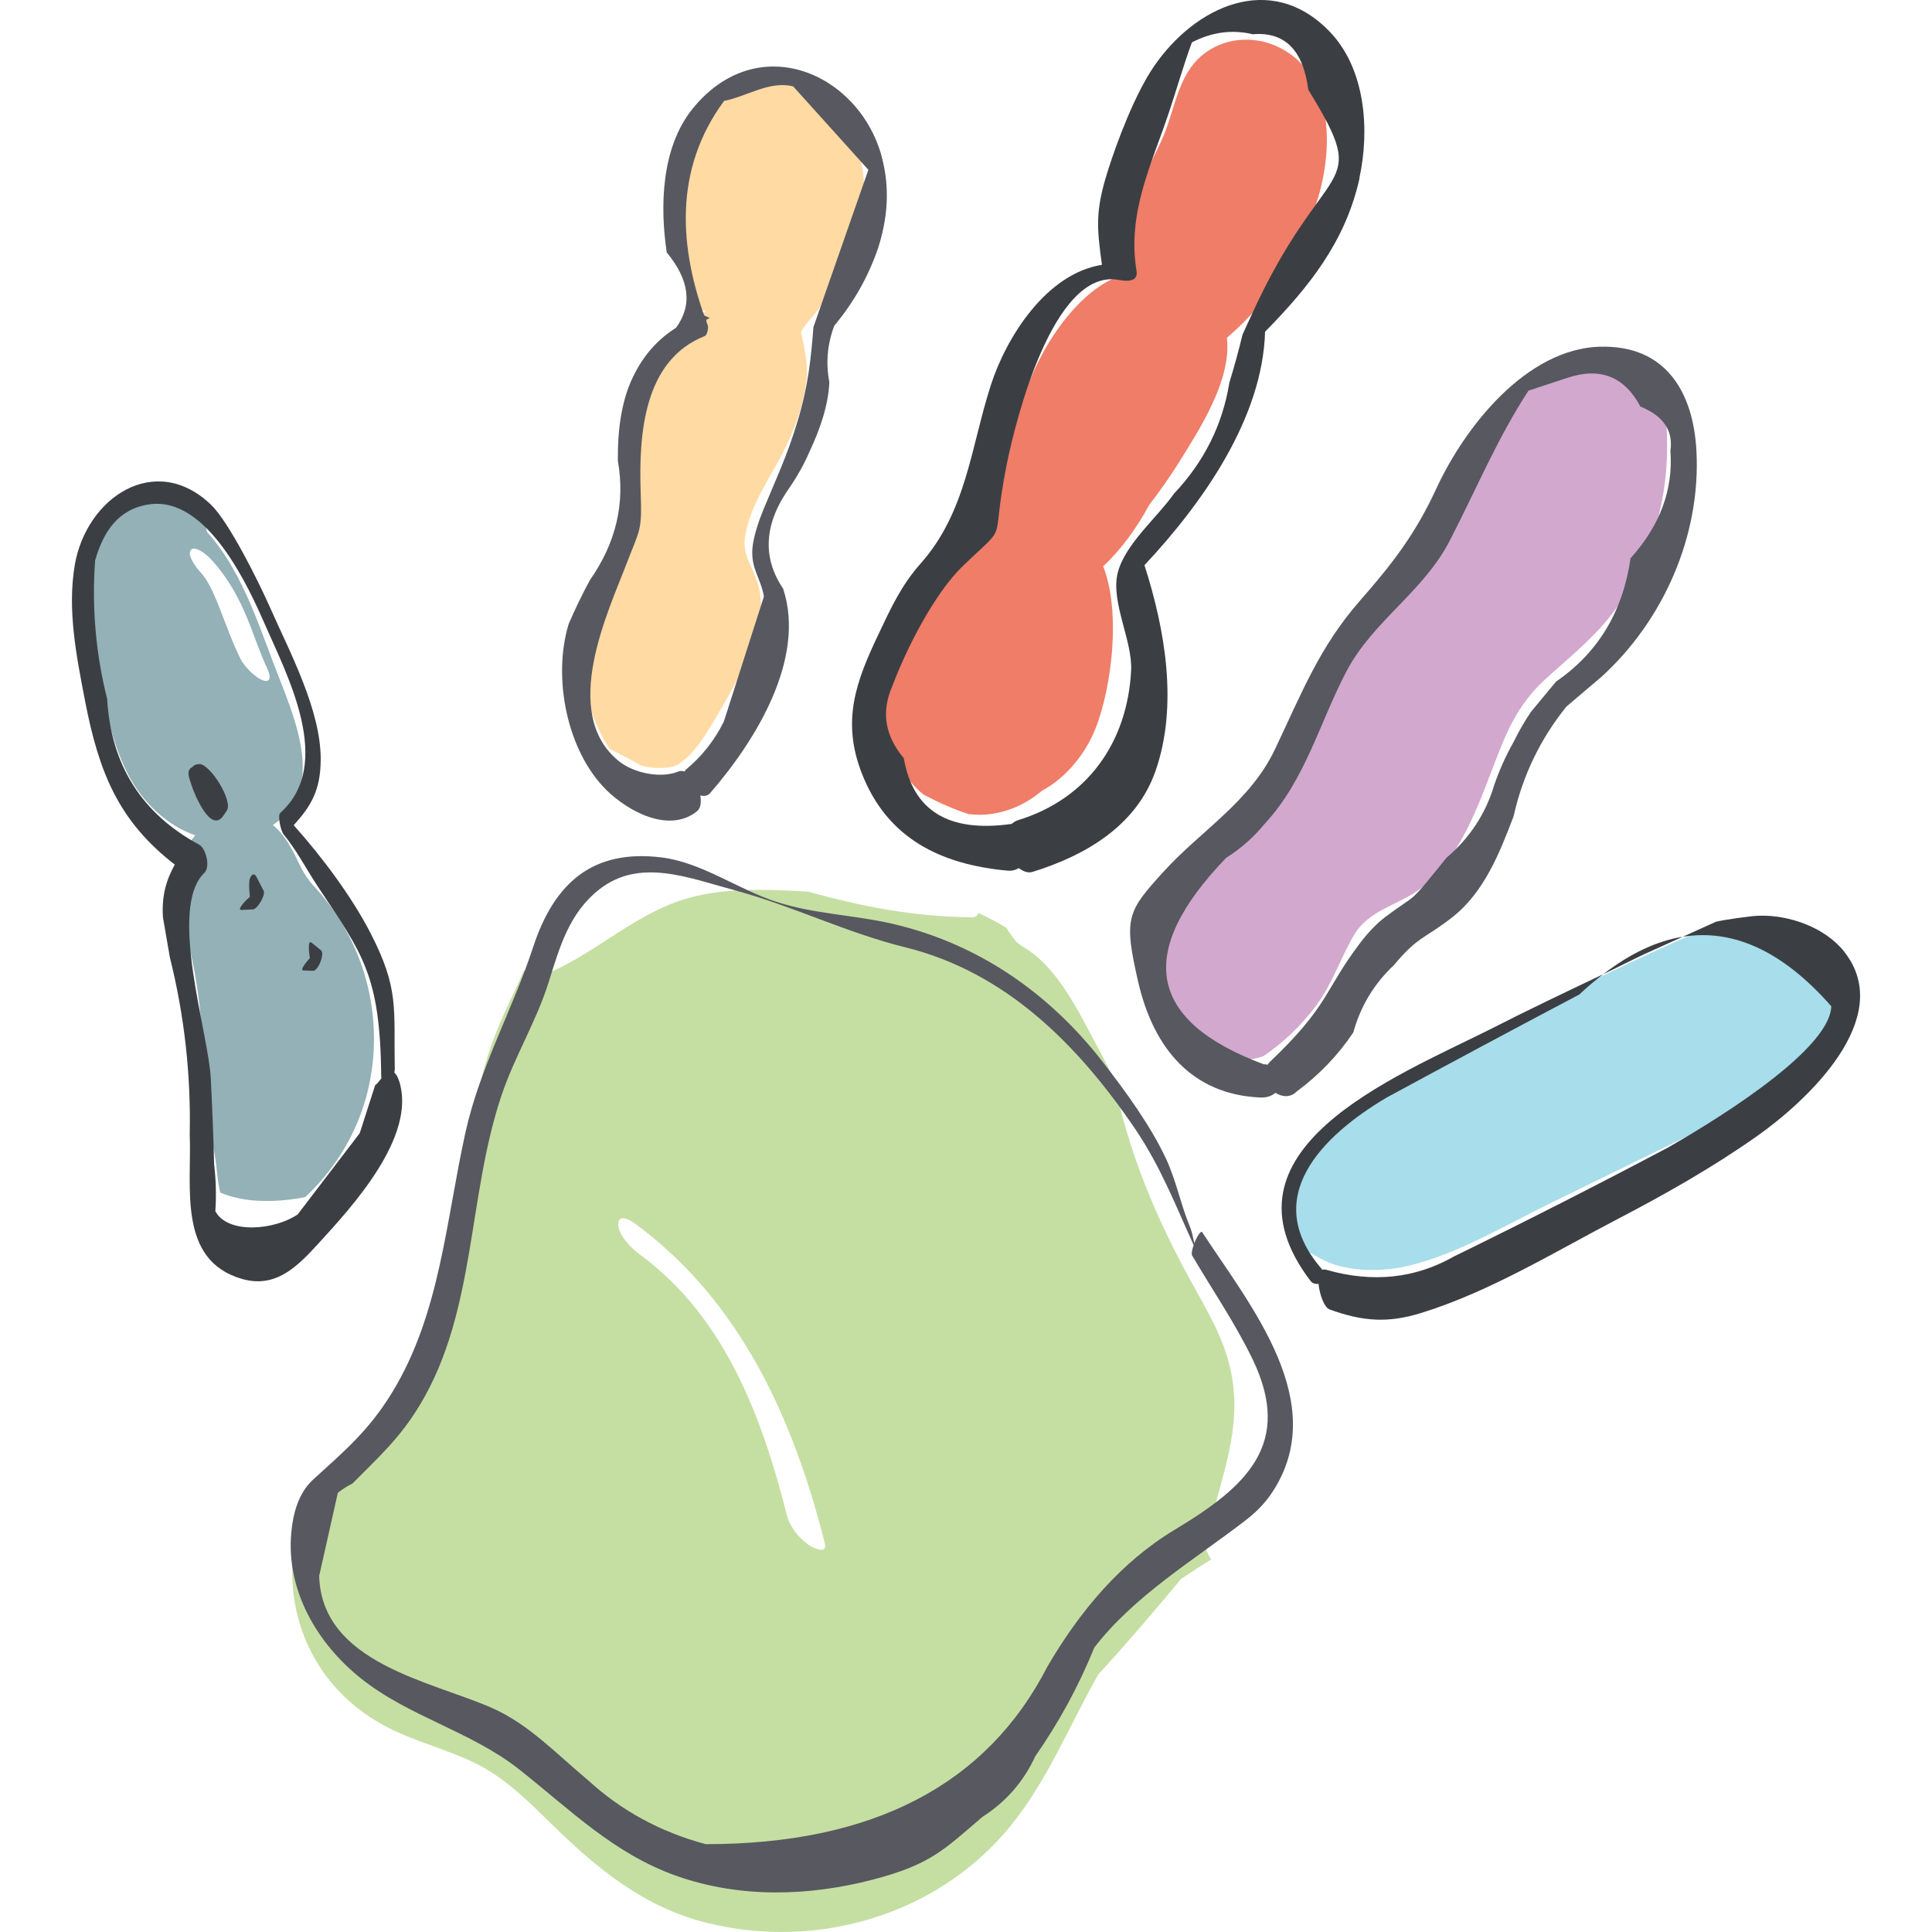 <?xml version="1.0" encoding="UTF-8"?>
<svg xmlns="http://www.w3.org/2000/svg" viewBox="0 0 300 300">
  <defs>
    <style>
      .cls-1 {
        fill: #a8ddeb;
      }

      .cls-1, .cls-2, .cls-3, .cls-4, .cls-5, .cls-6, .cls-7 {
        mix-blend-mode: multiply;
      }

      .cls-8 {
        fill: #3b3f43;
      }

      .cls-9 {
        isolation: isolate;
      }

      .cls-2 {
        fill: #ef7d68;
      }

      .cls-3 {
        fill: #d2a8ce;
      }

      .cls-4 {
        fill: #ffdaa3;
      }

      .cls-5 {
        fill: #c5dfa3;
      }

      .cls-10 {
        fill: #585860;
      }

      .cls-7 {
        fill: #93b1b7;
      }
    </style>
  </defs>
  <g class="cls-9">
    <g id="Layer_1" data-name="Layer 1">
      <g class="cls-6">
        <path class="cls-2" d="M154.02,126.37c2.88-.42,5.51-1.67,7.78-3.58,3.21-1.75,5.93-4.71,7.68-8.24,2.83-5.72,4.87-18.85,1.82-26.62,2.85-2.65,5.21-5.95,7.17-9.56,1.63-2.1,3.17-4.29,4.59-6.56,3.11-5,8.23-12.77,7.45-19.35,6.52-5.59,11.7-13.32,14.22-21.95,2.57-8.81,1.85-19.82-6.77-23.45-3.55-1.5-7.95-1.19-11.19,1.44-4.03,3.28-4.31,8.78-6.42,13.34-2.09,4.52-4.69,8.67-5.2,13.79-.25,2.47-.06,4.74.55,6.83-.42.05-.84.13-1.26.25-4.15,1.15-7.74,4.9-10.33,8.59-5.8,8.29-7.8,18.85-9.35,28.82-4.82,4.13-9.69,8.81-12.39,14.97-.54,1.24-.96,2.5-1.25,3.75-.84,1.09-1.55,2.27-2.19,3.75-.56,1.29-.89,2.82-1.21,4.19-.07.29-.13.56-.16.85-.35,2.83-.12,5.62.71,8.27.7,2.23,1.81,3.97,3.23,5.62.6.7,1.23,1.31,1.91,1.87,2.33,1.23,4.72,2.3,7.04,3.03,1.2.14,2.42.13,3.57-.04Z"/>
        <path class="cls-4" d="M105.43,118.62c2.7-1.82,4.45-5.06,6.07-7.76,2.14-3.58,4.19-7.4,5.65-11.32,1.08-2.92,1.4-6.02.49-9.03-.73-2.41-2.29-4.18-1.99-6.8.62-5.32,4.51-10.23,6.68-14.99,1.41-3.09,2.5-6.13,2.88-9.52.31-2.72-.31-5.13-.83-7.66.64-1.19,1.73-2.23,2.51-3.27,1.33-1.78,2.58-3.62,3.63-5.58,1.9-3.56,3.26-7.34,3.59-11.38.55-6.56-2.06-14.01-7.73-17.75-4.6-3.04-9.23-2.21-12.23.91-1.83-.03-3.68.73-5.01,2.62-4.27,6.07-4.78,13.4-3.52,20.53.55,3.09,1.51,6.09,2.61,9.03.23.6.45,1.27.7,1.89-1.31.33-3.54,2.25-4.37,2.98-4.97,4.35-6.33,11.28-6.12,17.6.11,3.36.71,6.81.28,10.17-.48,3.7-3.04,6.31-5.04,9.3-4.06,6.07-4.7,12.83-2.56,19.75.75,2.45,1.85,5.43,3.44,7.79-.2.13,5.01,2.57,4.81,2.7,3.75,1.02,6.13-.07,6.05-.21ZM109.1,48.5s-.05.01-.08.02c.02-.67,1.14-.18.08-.02Z"/>
        <path class="cls-1" d="M281.32,144.53c-5.91-4.61-14.52-1.23-20.43,1.39-7.7,3.41-15.23,7.19-22.83,10.79-7.4,3.51-14.84,7.08-21.53,11.69-1.49,1.02-3.12,2.19-4.69,3.48-1,.13-2.01.54-2.97,1.34-3.13,2.59-6.84,6.82-8.17,11.23-2.2,4.77-2.54,7.88,5.83,11.68,3.89,1.45,8.78,1.29,12.45.36,7.64-1.93,14.61-6.15,21.55-9.55,7.77-3.8,15.54-7.61,23.32-11.41,6.6-3.23,13.89-6.44,18.3-12.32,4-5.33,5.2-13.99-.83-18.69Z"/>
        <path class="cls-3" d="M196.14,164.02c3.1-2.09,5.9-4.74,8.24-7.88,2.51-3.38,3.77-7.39,5.89-10.98,2.35-3.98,7.13-4.66,10.51-7.33,6.7-5.29,9.14-14.08,12.31-21.91,1.65-4.07,3.57-7.4,6.73-10.32,3.55-3.28,7.31-6.19,10.35-10.08,5.67-7.25,8.71-16.78,8.7-26.11,0-4.52-.31-8.8-3.96-11.46-3.38-2.47-7.7-3.08-11.73-2.11-8.84,2.14-13.82,10.7-17.32,19.14-1.77,4.27-3.32,9-6.38,12.46-3.29,3.72-7.3,6.11-10.1,10.42-5.48,8.42-7.09,19.64-14.31,26.69-5.34,5.21-11.8,9.26-15.74,15.68-.38,20.01,9.66,26.36,16.8,23.79Z"/>
        <path class="cls-7" d="M48.85,137.73c-.92-1-1.7-2.14-2.3-3.41-1.11-2.34-2.29-4.68-4.18-6.21,8.72-5.88,3-17.38.07-25.19-2.68-7.14-5.28-14.76-10.29-20.32-.14-.83-.47-1.66-.95-2.41-1.65-2.58-4.66-3.71-7.62-3.58-1.25-.26-2.57.1-3.63.85-.12.05-.24.1-.35.16-4.76,2.34-6.29,7.59-6.15,12.54.16,5.44,1.07,10.91,2.18,16.23,1,4.74,2.08,9.77,4.37,14.08,2.24,4.23,5.99,7.75,10.33,9.24-.72.8-1.34,1.7-1.79,2.68-1.77,3.76-.99,7.78.08,11.61,1.27,4.56,2.11,9.16,2.54,13.88.5,5.42.58,10.87.7,16.31.04.09.1.18.14.26,1.07,2.46,1.43,5.04,1.71,7.68.06.55.12,1.11.21,1.66.05.3.11.6.17.9,0,.02.08.3.09.38.01.03.03.07.04.1.02.01.05.03.07.04.22.11.47.2.72.29.79.28,1.61.48,2.44.64,1.55.31,3.14.38,4.72.34,1.72-.05,3.51-.23,5.24-.61,5.6-5.21,9.28-12.17,10.33-19.78,1.43-10.31-1.82-20.71-8.88-28.36ZM40.92,105.66c-.67-.18-1.36-.75-1.85-1.2-.62-.58-1.34-1.37-1.72-2.14-1.28-2.59-2.23-5.29-3.28-7.97-.26-.66-.53-1.32-.82-1.97-.06-.14-.13-.29-.19-.43,0-.02-.04-.08-.07-.15-.04-.08-.1-.21-.12-.24-.09-.17-.18-.35-.27-.52-.15-.28-.3-.55-.46-.82-.05-.08-.11-.18-.17-.27-.02-.03-.04-.06-.06-.09-.15-.22-.32-.44-.48-.66,0,0,0,0,0,0-.11-.12-.21-.24-.32-.36-.43-.48-2.29-2.73-1.4-3.52.36-.32,1.06.01,1.37.18.73.39,1.4,1.03,1.95,1.64,2.35,2.61,4.05,5.67,5.38,8.91.56,1.35,1.05,2.73,1.57,4.1.25.66.51,1.32.78,1.97.13.32.27.64.41.96.09.19.5,1.06.22.48.33.67,1.08,2.53-.47,2.12Z"/>
        <path class="cls-7" d="M29.44,117.73s.02,0,.03,0c.07.12.15.23.23.35-.09-.11-.17-.23-.25-.35Z"/>
        <path class="cls-7" d="M37.33,139.28c-.05-.25-.09-.51-.12-.77-.03-.21,0-.58.04-.96.24.46.5.94.73,1.35-.22.11-.44.23-.65.37Z"/>
        <path class="cls-7" d="M46.77,148.85c-.05-.19-.11-.37-.16-.56.2.13.41.24.61.36-.15.06-.3.13-.45.2Z"/>
        <path class="cls-5" d="M191.62,216.67c-.35-6.59-3.17-11.38-6.3-17.01-5.68-10.2-10.2-20.84-12.38-32.2-.84-1.65-1.66-3.31-2.54-4.94-2.76-5.12-5.96-11.98-11.08-15.21-.4-.26-.82-.52-1.2-.8-.39-.29-1.18-1.33-1.85-2.44-1.47-.91-2.9-1.61-4.34-2.31-.11.38-.38.66-.96.67-8.86-.06-17.18-1.64-25.41-3.97-6.76-.38-13.72-.72-19.97,1.39-7.82,2.64-13.86,8.78-21.6,11.71-.72.27-1.69-.23-2.61-.91-2.62,6.05-6.06,11.7-7.39,21.02-.94,6.55-3.95,18.11-5.63,29.88-1.44,10.01-8.93,23.51-16.69,29.99l-3.01,2.51c-5,4.17-6.27,24.44,10.93,33.86,4.8,2.63,10.24,3.73,15.04,6.31,4.32,2.32,7.86,5.93,11.33,9.32,6.95,6.78,14.11,12.61,23.72,15.02,17.27,4.33,36.14-1.23,47.4-15.23,5.67-7.05,9.02-15.51,13.46-23.32,4.42-4.82,8.67-9.79,12.83-14.8,1.53-1.07,3.11-2.07,4.69-3.06-.55-.9-.91-1.74-.83-2.18,1.43-7.92,4.84-15.1,4.41-23.3ZM125.54,239.87c-1.52-1.09-2.9-2.79-3.36-4.62-3.84-15.23-9.69-30.85-22.82-40.44-1.23-.89-3.31-2.95-3.36-4.62-.05-1.74,1.65-.88,2.53-.24,16.43,12,24.71,30.47,29.54,49.68.47,1.86-1.9.69-2.53.24Z"/>
        <g class="cls-6">
          <path class="cls-8" d="M211.09,27.62c1.61-7.38.98-16.92-4.64-22.73-9.13-9.45-20.92-3.88-27.28,5.44-2.93,4.29-5.71,11.62-7.18,16.3-1.89,6.01-1.71,8.59-.88,14.49-8.63,1.37-14.84,11.21-17.25,18.67-3.1,9.6-3.79,19.7-10.91,27.72-3.02,3.4-4.64,6.96-6.58,11.06-3.45,7.25-5.73,13.37-2.55,21.51,3.94,10.12,12.24,14.15,22.58,15.11.76.07,1.32-.11,1.8-.39.68.52,1.42.8,2.12.59,8.16-2.52,16.13-7.12,19.11-15.68,3.54-10.14,1.49-21.97-1.72-31.95,9.07-9.67,18.35-22.86,18.73-36.25,6.75-6.87,12.52-14,14.68-23.9ZM192.93,52c-.6,2.48-1.28,4.95-2.03,7.4-1.06,6.56-3.93,12.31-8.6,17.25-2.55,3.65-7.7,7.92-8.76,12.38-1.07,4.48,2.34,10.5,2.1,15.09-.57,11.06-6.7,19.9-17.54,23.23-.45.14-.76.38-1.06.62-.02,0-.04-.02-.06-.02-9.68,1.35-15.23-2.05-16.64-10.22-2.92-3.47-3.52-7.17-1.82-11.09,2.3-6.15,6.66-14.58,10.99-18.75,7.42-7.14,4.2-2.55,6.78-15.6,1.37-6.93,7.26-30.64,17.38-28.83,1.25.22,3.1.38,2.81-1.39-1.48-8.97,2.29-16.45,5.01-24.54,1.25-3.73,2.26-7.34,3.59-10.95,3.03-1.57,6.18-2.04,9.46-1.26,4.95-.42,7.82,2.45,8.61,8.61,10.1,16.49,2.62,9.67-9.01,35.41-.4.89-.84,1.78-1.22,2.67Z"/>
        </g>
        <g class="cls-6">
          <path class="cls-10" d="M136.95,24.44c-3.49-13.14-19.35-20.04-29.43-7.52-4.82,5.98-5.07,15.06-3.99,22.28,3.54,4.28,4.02,8.18,1.44,11.7-2.64,1.67-4.72,3.92-6.23,6.75-2.31,4.19-2.84,9.23-2.8,13.92,1.17,6.54-.28,12.71-4.34,18.51-1.2,2.22-2.3,4.49-3.3,6.82-2.53,8.3-.28,19.7,5.86,25.77,3.33,3.29,9.7,6.79,14.06,3.31.6-.48.7-1.44.52-2.47.58.16,1.14.09,1.53-.36,7.01-8.07,14.92-20.8,11.34-31.73-3.33-4.93-2.96-10.23,1.12-15.89,1.15-1.69,2.14-3.48,2.95-5.35,1.56-3.32,2.95-7.13,3.1-10.84-.57-2.99-.31-5.91.77-8.77,2.99-3.57,5.25-7.55,6.77-11.95,1.51-4.69,1.9-9.34.62-14.17ZM126.31,50.8c-.39,4.98-.82,9.14-2.43,14.5-1.69,5.62-3.28,8.82-5.33,13.81-.7,1.71-1.58,4.23-1.72,6.1-.23,3.11,1.34,4.67,1.79,7.42-2.08,6.47-4.15,12.94-6.22,19.41-1.45,2.94-3.44,5.45-5.97,7.53-.07.07-.07.15-.12.23-.32-.1-.64-.13-.97,0-2.67,1.11-6.88.29-9.22-1.59-9.28-7.47-1.62-23.36,1.2-30.75,2.02-5.29,2.38-4.9,2.17-10.81-.33-9.27.46-20.72,9.95-24.47.4-.16.59-1.33.47-1.64-4.65-12.15-5.24-24.36,2.53-34.87,3.64-.73,6.97-3.14,10.71-2.27,3.9,4.32,7.79,8.64,11.69,12.97-2.85,8.15-5.69,16.3-8.54,24.45Z"/>
          <path class="cls-10" d="M109.69,49.64c.17-.09.35-.18.52-.27l-.78-.34c-.47-.61-1.36-1.16-1.86-1.15l-.14-.48c-.13.05-.13.29-.08.62-.05.05-.1.11-.1.22-.08.05-.16.11-.24.16-.03.02.14.2.39.44.1.22.31.54.51.86.14.31.26.51.35.56,0,0,0,0,0,.01,0,0,0,0,0,0,.02,0,.05.09.07.08.21-.11.43-.22.64-.33.28.13.51.17.63.04.11-.12.1-.27.09-.41Z"/>
        </g>
        <g class="cls-6">
          <path class="cls-8" d="M261.3,145.46c-4.05.65-8.17,2.59-12.34,5.81,2.18-1.04,4.33-2.16,6.52-3.18,1.94-.88,3.88-1.75,5.82-2.63Z"/>
          <path class="cls-8" d="M286.44,147.86c-3.02-3.88-8.71-5.87-13.53-5.66-1.22.05-5.23.63-6.44.92-1.72.78-3.45,1.56-5.17,2.34,7.91-1.28,15.6,2.3,23.06,10.79-.22,7.27-20.3,19.05-25.34,21.93-10.99,5.82-22.08,11.46-33.25,16.92-6.01,3.43-12.6,4.12-19.77,2.09-.27-.1-.47-.08-.65-.02-9.84-11.18-.02-20.81,9.91-26.71,9.96-5.4,19.96-10.75,29.98-16.04,1.24-1.18,2.48-2.2,3.72-3.15-5.89,2.8-11.77,5.59-17.57,8.56-14.93,7.48-43.39,18.72-27.9,39.06.31.41.79.52,1.25.47.16,1.66.9,3.67,1.72,3.97,5.16,1.86,9.01,2.16,14.25.54,10.69-3.31,20.78-9.53,30.65-14.67,7.42-3.87,14.52-7.9,21.38-12.72,7.72-5.42,21.71-18.34,13.69-28.62Z"/>
        </g>
        <g class="cls-6">
          <path class="cls-10" d="M248.45,53.83c-11.46.34-20.98,12.43-25.41,22.02-3.23,7-6.75,11.6-11.86,17.42-6.34,7.22-9.14,14.56-13.23,23.13-3.9,8.17-11.48,12.56-17.32,19-5.61,6.18-6.18,7.13-3.89,17.08,2.36,10.23,8.29,17.47,18.95,17.94,1.03.05,1.8-.26,2.36-.73,1.04.66,2.32.79,3.31-.21,3.49-2.58,6.42-5.64,8.78-9.16,1.13-4.09,3.23-7.57,6.3-10.45,3.82-4.58,4.74-4.04,9.1-7.46,4.95-3.88,7.38-10.11,9.5-15.69,1.4-6.29,4.13-11.95,8.18-16.99,1.82-1.54,3.63-3.09,5.45-4.63,9.64-8.76,15.46-21.96,14.75-35.11-.49-9.08-4.75-16.45-14.99-16.15ZM253.2,86.64c-1.19,8.32-5.05,14.71-11.57,19.19-1.29,1.56-2.59,3.12-3.88,4.68-1.07,1.55-1.85,2.96-2.73,4.72-1.22,2.16-2.23,4.42-3.03,6.77-1.32,4.4-3.79,8.13-7.39,11.2-6.22,7.74-4.28,5.26-9.54,9.22-1.33,1-2.8,2.6-3.82,3.95-5.73,7.55-4.74,9.67-14.16,18.62-.11.1-.13.22-.22.33-.2-.01-.37-.08-.6-.05-18.05-6.7-20.01-17.38-5.88-32.05,2.31-1.47,4.31-3.23,6-5.3,6.31-6.82,8.47-15.58,12.66-23.61,4.12-7.89,11.95-12.35,16.09-20.38,4.14-8.03,7.34-15.79,12.21-23.27l6.08-2c5.05-1.68,8.82-.19,11.31,4.48,3.55,1.43,5.1,3.71,4.65,6.85.45,6.04-1.6,11.58-6.15,16.65Z"/>
        </g>
        <g class="cls-6">
          <path class="cls-8" d="M61.97,167.86c-.23-.72-.48-1.08-.74-1.31.04-.17.07-.34.07-.5-.18-9.43.74-12.4-3.75-21.13-2.91-5.65-7.44-11.74-11.94-16.78,2.71-3,4.18-5.45,4.19-10.26.01-7.69-4.88-16.78-7.9-23.62-1.72-3.89-6.33-13.19-9.11-15.86-8.64-8.34-19.42-1.17-21.19,9.4-1.16,6.92.27,14.11,1.58,20.9,2.18,11.34,5.25,18.8,13.96,25.56-1.34,2.39-2.05,4.88-1.84,8.17.36,2.07.71,4.13,1.07,6.2,2.26,9.04,3.28,18.21,3.09,27.51.33,8.13-1.94,19.55,8.11,22.45,5.28,1.52,8.64-1.96,11.93-5.56,5.17-5.65,15.23-16.56,12.48-25.17ZM58.25,168.52c-.8,2.48-1.59,4.96-2.39,7.44l-9.64,12.62c-3.72,2.49-10.87,3.05-12.78-.5.16-2.42.1-4.85-.19-7.28-.12-4.44-.29-8.89-.52-13.33-.32-6.98-6.7-26.47-.99-31.94.96-.92.24-3.76-.78-4.35-8.95-4.83-13.72-12.37-14.32-22.63-1.77-7.06-2.4-14.23-1.87-21.53,1.31-4.55,3.63-8,8.4-8.7,9.06-1.34,15.48,12.97,18,18.72,3.41,7.8,10.78,21.63,2.35,29.19-.48.43.13,2.87.49,3.3,2.01,2.43,3.54,5.4,5.29,8.05,7.04,10.64,9.74,13.75,9.9,29.66,0,.08.02.12.03.19-.39.49-.74.98-.99,1.07Z"/>
          <path class="cls-8" d="M30.96,118.65h-.03c-.54,0-.87.21-1.11.5-.49.21-.74.77-.37,1.89.11.34.22.69.34,1.03.37,1.12,2.92,7.55,4.93,4.54.17-.25.33-.5.5-.74,1.01-1.52-2.6-7.24-4.26-7.23Z"/>
          <path class="cls-8" d="M39.82,136.16c-.47-.91-1.03.02-1.09.57-.1.87-.01,1.69.07,2.53-.17.15-.34.3-.5.45-.11.1-1.62,1.63-.79,1.59l1.76-.09c.73-.04,2-2.26,1.67-2.89-.37-.72-.75-1.44-1.12-2.16Z"/>
          <path class="cls-8" d="M49.82,147.54c-.48-.38-.96-.77-1.44-1.16-.6-.48-.43,1.34-.27,2.4-.69.77-1.58,1.89-.99,1.91.5.02.99.04,1.49.06.79.03,1.88-2.69,1.22-3.22Z"/>
        </g>
        <g class="cls-6">
          <path class="cls-10" d="M186.71,191.36c-.24-.37-.84.63-1.26,1.69-.18-.86-.39-1.88-.65-2.49-1.46-3.48-2.13-7.18-3.73-10.61-2.42-5.19-6.29-10.47-9.79-14.99-8.34-10.77-19.41-18.43-32.64-21.5-6.07-1.41-12.17-1.5-18.13-3.44-5.89-1.91-11.58-6.12-17.8-6.88-10.52-1.29-16.59,3.77-19.92,13.91-3.21,9.79-8.27,18.67-10.51,28.77-3.07,13.86-3.92,28.16-11.39,40.4-3.64,5.97-7.51,9.18-12.27,13.53-2.3,2.1-3.14,5.34-3.4,8.34-.78,8.94,4.06,17.11,10.76,22.48,7.53,6.04,17.09,8.21,24.71,14.24,7.95,6.29,14.71,13.1,24.47,16.52,9.77,3.42,20.41,3.14,30.39.53,8.94-2.33,11.07-4.66,16.99-9.73,3.67-2.34,6.41-5.49,8.23-9.44,3.67-5.26,6.73-10.88,9.15-16.85,6.16-8.04,15.57-13.66,23.46-19.74,1.51-1.16,2.88-2.49,3.97-4.08,9.57-14-3.23-29.28-10.66-40.66ZM182.45,237.51c-8.49,5.11-14.81,12.74-19.79,21.24-9.44,18.41-27.13,27.62-53.08,27.61-7.01-1.88-13.11-5.19-18.28-9.94-4.73-3.92-9.12-8.64-14.82-11.17-9.48-4.21-26.53-6.94-26.92-20.54.97-4.3,1.93-8.6,2.9-12.91.71-.56,1.46-1.04,2.27-1.44,4.07-4.12,7.37-7.03,10.51-12.27,8.73-14.55,7.33-32.41,12.68-48.13,2.05-6.03,5.35-11.33,7.27-17.43,1.71-5.45,3.19-10.8,7.94-14.48,6.25-4.83,13.72-1.76,20.79.14,9.1,2.45,17.48,6.64,26.66,8.91,15.59,3.85,26.78,15.1,35.64,28.13,3.95,5.82,6.28,11.83,9.13,18.11-.25.7-.38,1.36-.24,1.61,3.11,5.28,6.7,10.55,9.37,16.07,6.41,13.24-1.03,19.88-12.03,26.49Z"/>
        </g>
      </g>
    </g>
  </g>
</svg>
